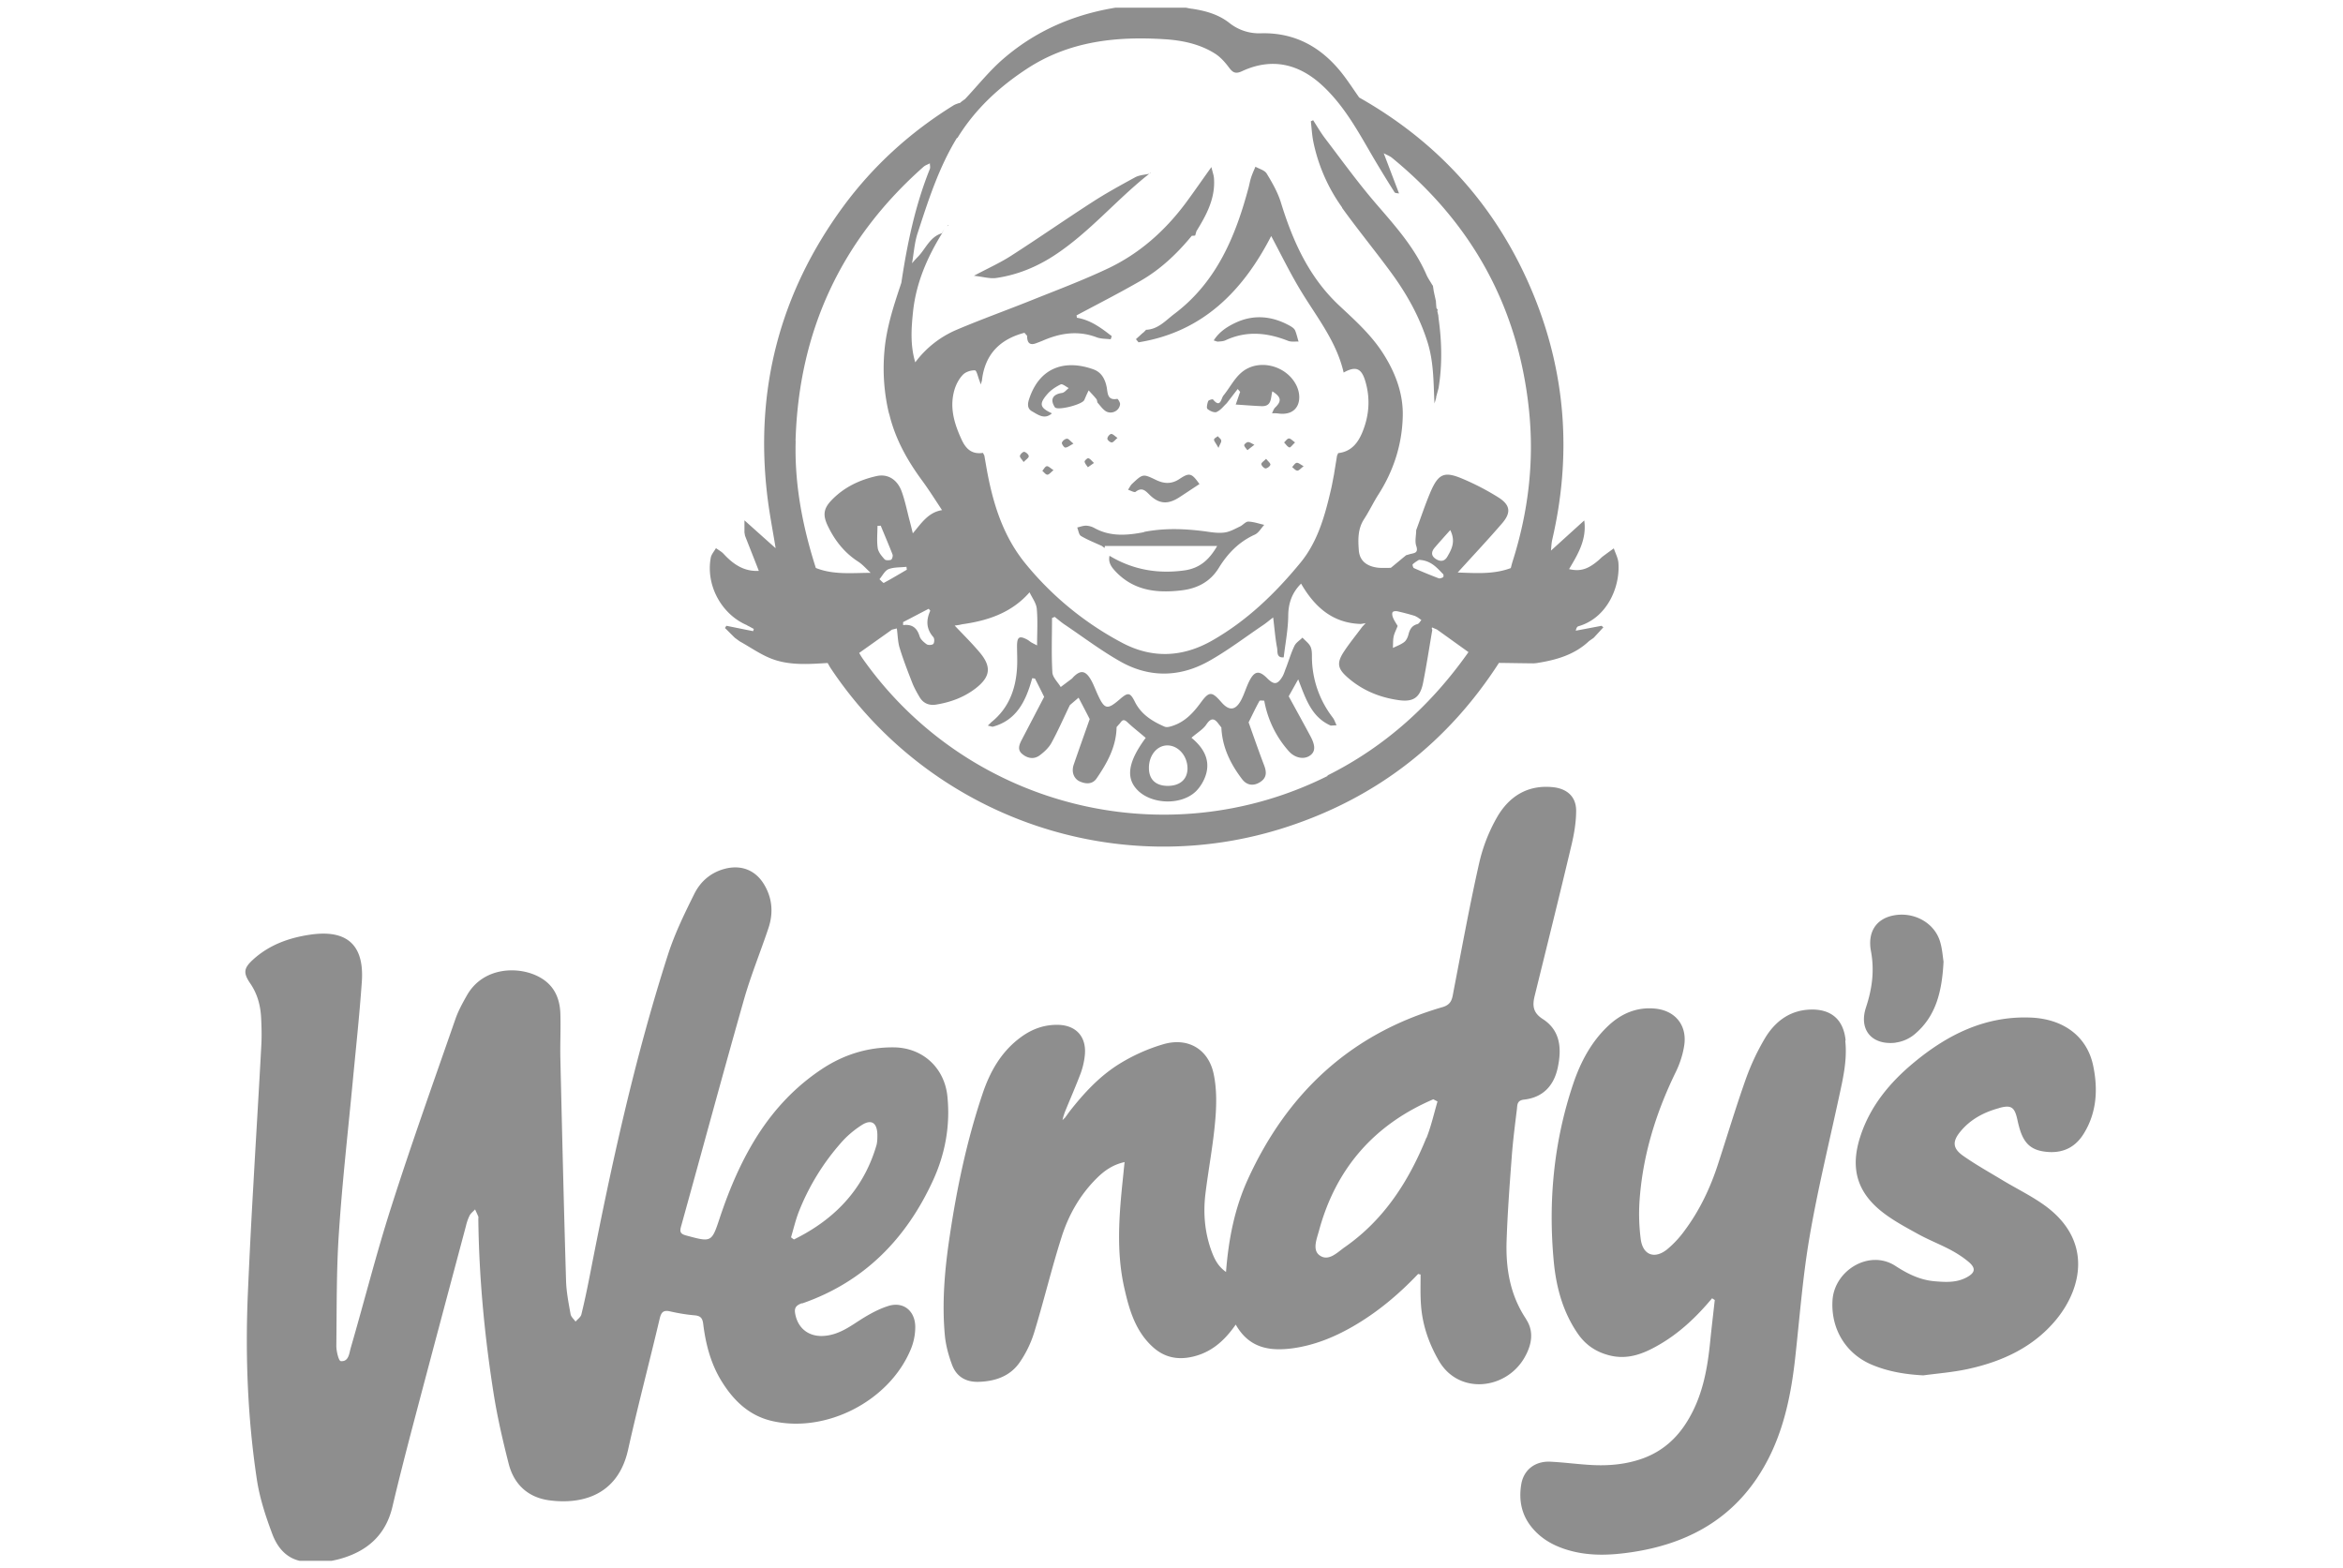 <svg width="127" height="85" viewBox="0 0 127 85" fill="none" xmlns="http://www.w3.org/2000/svg"><g clip-path="url(#clip0_10_279)"><g clip-path="url(#clip1_10_279)"><path d="M43.467 70.653c3.367-1.163 5.66-3.506 7.118-6.697.653-1.433.93-2.96.767-4.543-.164-1.551-1.351-2.632-2.91-2.644-1.438-.013-2.75.408-3.938 1.206-1.389.93-2.507 2.117-3.411 3.518-.905 1.413-1.552 2.94-2.08 4.523-.44 1.332-.446 1.32-1.822.949-.283-.076-.358-.176-.283-.459 1.144-4.115 2.256-8.242 3.424-12.35.371-1.295.886-2.551 1.313-3.827.283-.829.226-1.646-.238-2.406-.478-.785-1.27-1.068-2.155-.823-.748.207-1.288.691-1.615 1.345-.528 1.061-1.055 2.142-1.42 3.266-1.815 5.642-3.078 11.422-4.209 17.227-.15.772-.308 1.545-.496 2.311-.038.145-.207.258-.314.384-.094-.132-.245-.258-.27-.402-.107-.597-.227-1.2-.245-1.803-.12-4.009-.214-8.023-.308-12.031-.019-.81.025-1.62 0-2.438-.025-.892-.37-1.614-1.206-2.035-1.125-.572-2.985-.496-3.851 1.011-.233.409-.465.83-.622 1.27-1.181 3.398-2.394 6.784-3.487 10.208-.81 2.526-1.457 5.101-2.199 7.652-.082.289-.107.754-.54.71-.113-.013-.239-.534-.239-.823.025-2.073 0-4.153.145-6.22.182-2.72.49-5.428.747-8.141.17-1.797.365-3.588.49-5.384.164-2.381-1.244-2.777-2.808-2.545-1.156.17-2.23.56-3.103 1.364-.497.458-.522.71-.139 1.275.384.559.553 1.18.59 1.84.026.497.039.993.013 1.49-.132 2.5-.289 4.994-.427 7.494a393.296 393.296 0 00-.308 6.075c-.138 3.343-.006 6.672.49 9.977.151 1.011.478 2.01.842 2.977.283.748.798 1.37 1.69 1.483a.196.196 0 01.013.12h1.35c-.018-.045-.012-.082.007-.126.194-.044.396-.076.59-.132 1.477-.408 2.494-1.282 2.859-2.834.32-1.357.666-2.707 1.018-4.058.98-3.719 1.972-7.432 2.965-11.151a2.62 2.62 0 01.2-.572c.064-.125.196-.22.296-.333.057.126.12.258.176.39.012.038 0 .088 0 .132.038 3.16.333 6.301.823 9.417.201 1.288.496 2.563.817 3.826.282 1.13 1.043 1.847 2.205 2.004 1.64.22 3.7-.176 4.272-2.74.527-2.368 1.15-4.717 1.709-7.086.081-.358.194-.502.571-.414.44.1.886.176 1.332.213.34.032.427.17.465.497.132 1.055.396 2.08.949 3.003.647 1.074 1.501 1.928 2.764 2.224 2.959.69 6.395-1.093 7.545-3.908a3.17 3.17 0 00.232-1.175c0-.88-.64-1.413-1.476-1.143-.628.2-1.219.559-1.772.923-.521.34-1.03.635-1.658.691-.817.076-1.426-.364-1.59-1.137-.069-.32-.031-.496.358-.634l-.006.019zm-.427-3.468a2.684 2.684 0 01-.163-.12c.138-.465.25-.948.427-1.4a12.648 12.648 0 012.28-3.72c.32-.37.71-.697 1.119-.96.527-.34.841-.133.854.514 0 .201 0 .415-.057.603-.71 2.394-2.286 4.009-4.473 5.083h.013zM82.725 71.5c-.873-1.3-1.112-2.746-1.061-4.247.05-1.508.163-3.016.276-4.517.063-.873.176-1.747.283-2.62.025-.226 0-.471.383-.515 1.018-.113 1.615-.741 1.828-1.721.22-1.024.163-2.023-.816-2.651-.528-.34-.56-.73-.434-1.244.672-2.727 1.35-5.453 1.998-8.186.144-.61.251-1.238.251-1.86 0-.747-.477-1.18-1.225-1.269-1.407-.157-2.425.503-3.078 1.652a9.081 9.081 0 00-.962 2.5c-.515 2.281-.93 4.58-1.375 6.874-.076.383-.076.741-.604.892-4.988 1.445-8.424 4.668-10.554 9.342-.71 1.558-1.043 3.229-1.18 5.013-.447-.314-.63-.716-.786-1.131-.37-1.011-.459-2.06-.327-3.129.163-1.319.415-2.626.528-3.945.075-.842.088-1.727-.088-2.544-.289-1.338-1.401-1.98-2.72-1.596a9.75 9.75 0 00-2.381 1.062c-1.08.666-1.941 1.602-2.72 2.6l-.227.315c-.05.044-.094.094-.144.138l.056-.22c.026-.069.044-.138.07-.207.288-.71.596-1.407.866-2.124.12-.333.201-.697.227-1.049.062-.942-.497-1.539-1.445-1.564-.748-.019-1.414.22-2.017.66-1.087.791-1.703 1.903-2.11 3.14-.83 2.482-1.37 5.04-1.754 7.621-.27 1.784-.433 3.581-.27 5.39.05.553.201 1.106.396 1.627.239.629.741.93 1.432.911.899-.025 1.71-.301 2.23-1.055.34-.49.61-1.05.786-1.62.528-1.722.942-3.469 1.489-5.184.377-1.187.992-2.268 1.885-3.16.414-.414.873-.747 1.526-.892-.038.346-.063.628-.094.917-.207 1.98-.364 3.958.082 5.918.263 1.169.596 2.319 1.526 3.173.566.521 1.219.71 1.992.578 1.112-.195 1.878-.855 2.519-1.778.722 1.275 1.828 1.457 3.11 1.282 1.156-.164 2.211-.591 3.21-1.163 1.338-.766 2.506-1.746 3.568-2.864.044.012.088.025.132.031 0 .565-.019 1.13.025 1.69.082 1.068.427 2.054.968 2.99 1.074 1.847 3.612 1.57 4.624-.15.39-.666.565-1.42.094-2.118l.012.007zm-5.409-9.832c-.955 2.356-2.293 4.442-4.416 5.924-.409.283-.88.804-1.37.452-.408-.288-.157-.892-.037-1.331.917-3.393 3.003-5.761 6.2-7.13.076.043.151.08.226.118-.194.66-.345 1.339-.596 1.973l-.007-.006zm22.723-5.283c-.113-1.113-.772-1.697-1.897-1.665-1.118.031-1.922.64-2.469 1.545a12.724 12.724 0 00-1.055 2.256c-.54 1.526-1.005 3.078-1.508 4.617-.415 1.269-.986 2.469-1.784 3.543a5.58 5.58 0 01-.961 1.037c-.691.553-1.326.301-1.433-.572a10.7 10.7 0 01-.069-1.954c.157-2.506.88-4.856 1.98-7.105.213-.44.37-.924.445-1.401.176-1.093-.465-1.904-1.564-2.017-.999-.1-1.853.264-2.576.955-.904.861-1.47 1.935-1.866 3.097-1.061 3.142-1.37 6.377-1.061 9.663.132 1.394.496 2.745 1.319 3.926.42.597.974.968 1.683 1.15 1.056.276 1.96-.126 2.815-.635 1.074-.64 1.966-1.501 2.764-2.456l.145.094c-.082.741-.17 1.477-.245 2.218-.151 1.533-.421 3.028-1.257 4.372-.578.936-1.357 1.615-2.387 1.992-.88.32-1.797.408-2.727.364-.76-.037-1.52-.144-2.286-.182-.836-.044-1.464.44-1.59 1.244-.138.854.02 1.658.597 2.343.477.572 1.093.93 1.79 1.156 1.213.396 2.438.34 3.676.15 2.77-.426 5.1-1.614 6.703-3.982 1.32-1.954 1.822-4.184 2.08-6.49.244-2.192.408-4.404.778-6.571.434-2.544 1.05-5.064 1.596-7.59.22-1.01.459-2.022.346-3.071l.018-.032zm8.331 3.668c.653-.176.829-.044.98.635a6.3 6.3 0 00.132.521c.257.842.691 1.175 1.564 1.232.848.05 1.483-.302 1.916-1.018.697-1.143.76-2.4.496-3.663-.333-1.595-1.62-2.544-3.417-2.607-2.431-.088-4.461.917-6.276 2.419-1.319 1.087-2.4 2.38-2.934 4.046-.553 1.715-.17 3.034 1.263 4.127.584.446 1.25.798 1.897 1.156.553.302 1.143.534 1.696.823.358.189.704.408 1.012.666.421.352.37.603-.126.86-.547.283-1.131.246-1.721.195-.786-.069-1.464-.408-2.111-.829-1.407-.917-3.311.233-3.412 1.866-.094 1.533.71 2.896 2.143 3.493.886.37 1.809.521 2.777.572.804-.107 1.614-.17 2.399-.34 1.866-.402 3.569-1.18 4.806-2.682 1.408-1.709 1.973-4.31-.622-6.188-.722-.522-1.545-.917-2.311-1.382-.71-.428-1.439-.836-2.118-1.313-.565-.402-.584-.773-.144-1.307.546-.666 1.281-1.055 2.104-1.275l.007-.007zM40.496 33.901c.125.05.238.126.364.188l-.038.12c-.483-.094-.967-.195-1.45-.29-.026.039-.051.083-.076.12.182.176.358.358.54.534.088.063.17.126.258.189.534.295 1.042.653 1.602.892 1.011.433 2.098.345 3.166.282.056.095.107.195.17.29 5.39 8.085 15.536 11.622 24.764 8.581 4.857-1.596 8.676-4.573 11.453-8.877.622.007 1.244.02 1.872.025l.15-.012c1.056-.163 2.068-.44 2.872-1.206l-.013.012c.088-.063.176-.12.258-.182.176-.188.346-.377.521-.565l-.1-.082-1.395.264c.032-.164.082-.22.138-.239 1.527-.433 2.268-2.08 2.174-3.424-.019-.27-.163-.534-.251-.798a37.4 37.4 0 00-.61.446c-.069.057-.131.12-.2.183-.591.508-1 .634-1.615.496.477-.804.967-1.602.823-2.639-.654.59-1.225 1.112-1.803 1.634v-.02c.019-.188.025-.389.069-.577 1.049-4.517.748-8.946-1.005-13.243-1.904-4.662-5.07-8.236-9.461-10.718-.283-.402-.553-.817-.849-1.206-1.13-1.483-2.588-2.33-4.491-2.274a2.577 2.577 0 01-1.678-.547C66.058.781 65.35.586 64.607.473c-.044 0-.088-.013-.138-.019a9.779 9.779 0 00-3.23-.138c-.05 0-.1.012-.15.012-2.507.302-4.774 1.194-6.697 2.853-.76.653-1.388 1.45-2.08 2.186-.05.037-.106.075-.156.113l.012-.013c-.05.044-.107.088-.157.132L52 5.58c-.101.038-.214.07-.308.126-2.344 1.451-4.354 3.273-5.987 5.49-3.443 4.694-4.806 9.946-4.109 15.72.113.935.295 1.859.446 2.788l-.012-.012v.012c-.535-.477-1.075-.96-1.678-1.501v.66c.013.056.019.113.032.176.245.628.496 1.256.747 1.903-.81.044-1.395-.364-1.916-.93-.113-.119-.27-.2-.408-.301-.094.17-.239.326-.277.502-.289 1.502.578 3.097 1.98 3.682l-.013.006zm31.461 8.16c-8.807 4.398-19.537 1.684-25.21-6.382a4.437 4.437 0 01-.176-.289l1.778-1.263c.088-.019.175-.044.263-.063.05.352.05.717.151 1.05.195.64.44 1.269.685 1.897.107.27.251.527.396.772.207.352.534.472.923.403.767-.126 1.477-.39 2.098-.861.83-.635.899-1.194.214-1.992-.42-.496-.886-.954-1.332-1.426l.258-.037a4.4 4.4 0 01.176-.038c1.388-.195 2.663-.628 3.625-1.728.138.296.358.578.39.88.062.64.018 1.288.018 1.998-.15-.076-.226-.114-.302-.157-.075-.044-.144-.107-.22-.151-.433-.233-.559-.157-.565.32 0 .402.025.81 0 1.206-.069 1.163-.452 2.187-1.388 2.94-.063.063-.132.126-.195.189.088.019.176.044.258.063 1.319-.352 1.815-1.42 2.148-2.633l.15.02c.17.332.334.659.497.992-.402.773-.804 1.54-1.206 2.312-.138.264-.27.553.025.791.283.233.628.296.936.07.245-.183.497-.415.641-.679.364-.666.666-1.363.999-2.048.157-.132.308-.264.471-.402.22.42.415.791.603 1.162-.289.823-.584 1.646-.867 2.47-.132.389 0 .76.333.91.333.15.691.157.911-.17.572-.835 1.062-1.715 1.08-2.77l.013-.025c.038-.038.07-.076.1-.113.133-.113.195-.39.46-.145.32.302.672.572 1.005.86-.968 1.308-1.1 2.193-.415 2.86.754.734 2.3.803 3.103.069.277-.258.503-.648.597-1.012.214-.823-.232-1.451-.804-1.922.314-.277.628-.453.804-.717.277-.414.465-.32.691 0 .044.05.082.107.126.157.044 1.062.49 1.973 1.118 2.796.233.314.578.408.955.182.39-.232.39-.546.245-.923-.295-.773-.565-1.552-.842-2.33.195-.39.377-.786.59-1.163.02-.038.17-.013.258-.013a5.585 5.585 0 001.338 2.746c.34.377.83.452 1.144.226.289-.201.301-.522.031-1.03-.39-.73-.791-1.452-1.187-2.18.157-.277.308-.553.515-.918.408 1.05.716 2.048 1.765 2.507l.315-.019c-.07-.138-.114-.289-.201-.408a5.4 5.4 0 01-1.131-3.097c-.013-.245.019-.516-.07-.73-.081-.2-.295-.345-.446-.514-.144.144-.345.264-.433.44-.182.376-.302.785-.452 1.18-.07.164-.113.34-.201.49-.27.447-.459.46-.83.089-.427-.428-.678-.402-.954.132-.176.339-.277.716-.453 1.049-.308.578-.653.603-1.074.119-.515-.59-.66-.603-1.118.025-.396.54-.83 1.011-1.47 1.238-.157.056-.358.12-.49.063-.666-.29-1.27-.66-1.615-1.358-.251-.502-.37-.508-.792-.144-.71.616-.848.584-1.244-.295-.119-.264-.22-.547-.37-.792-.283-.458-.54-.477-.911-.113-.032.032-.057.07-.094.1l-.603.453c-.157-.264-.44-.522-.453-.798-.056-.98-.019-1.96-.019-2.94l.145-.063c.188.145.364.302.565.434.987.666 1.942 1.388 2.972 1.972 1.558.892 3.204.88 4.768.02 1.037-.573 1.985-1.301 2.972-1.967.182-.12.345-.264.565-.427.076.603.113 1.13.214 1.652.037.195-.05.546.358.509.088-.754.239-1.508.245-2.262.006-.697.22-1.256.697-1.734.723 1.25 1.696 2.142 3.235 2.186a3.46 3.46 0 00.264-.044c-.063.07-.125.132-.188.202-.333.452-.691.885-.999 1.356-.396.61-.333.918.226 1.401.785.685 1.715 1.068 2.74 1.213.816.12 1.18-.145 1.337-.955.189-.949.333-1.904.497-2.858-.032-.038-.032-.082-.013-.126l.264.113c.572.408 1.137.817 1.709 1.225-2.004 2.846-4.51 5.12-7.64 6.684v.032zm-21.353-7.5c.056.063.044.289-.019.345-.075.063-.276.07-.358.013-.157-.113-.333-.264-.383-.44-.139-.446-.402-.66-.892-.597v-.163c.465-.239.923-.484 1.388-.723.031.044.088.095.082.113-.239.528-.214 1.006.195 1.452h-.013zm-2.689-2.965c-.038.018-.163-.133-.245-.202.163-.188.289-.464.496-.546.296-.113.641-.088.968-.126l.019.157c-.409.239-.817.484-1.238.71v.007zm.39-1.257c-.107.038-.302.044-.358-.025-.158-.176-.34-.39-.371-.61-.057-.389-.013-.797-.013-1.2.057 0 .12-.006.176-.012.214.521.44 1.043.641 1.564.031.076-.025.258-.075.277v.006zm13.971 11.283c0-.685.44-1.219 1-1.219.59 0 1.086.566 1.092 1.238 0 .59-.395.949-1.061.955-.66 0-1.03-.346-1.03-.968v-.006zm15.945-10.51c.031.031.031.157 0 .176-.07.037-.176.081-.239.056a25.19 25.19 0 01-1.344-.553c-.044-.018-.088-.188-.063-.207.12-.107.264-.195.34-.239.646.032.967.421 1.306.773v-.006zm-.446-1.439c.276-.32.553-.628.835-.942.302.61.082 1.03-.157 1.438-.15.264-.377.29-.628.126-.276-.182-.239-.402-.05-.622zm-1.043 3.738c.113.038.207.126.314.195-.069.075-.132.2-.213.22-.308.081-.421.295-.49.571-.038.145-.114.315-.227.402-.182.139-.408.22-.615.32.012-.2 0-.407.037-.602.038-.195.139-.37.22-.59-.094-.158-.194-.302-.257-.466-.038-.088-.057-.238-.007-.289.05-.056.195-.056.29-.031.32.075.64.157.954.258l-.006.012zM51.892 7.484c.961-1.564 2.255-2.764 3.782-3.763 2.28-1.49 4.818-1.76 7.432-1.596.948.057 1.916.251 2.751.78.29.181.54.464.748.74.201.27.346.384.704.22 1.595-.747 3.072-.433 4.372.773 1.213 1.125 1.966 2.55 2.783 3.945.365.616.741 1.232 1.125 1.835.031.056.157.05.245.069l-.83-2.18c.151.082.32.144.446.245 4.329 3.543 6.842 8.073 7.426 13.658.295 2.82-.038 5.56-.898 8.255-.032.106-.057.213-.088.326-.936.352-1.91.27-2.877.24.804-.887 1.62-1.754 2.4-2.658.502-.578.458-.993-.176-1.401a13.573 13.573 0 00-1.967-1.024c-.98-.415-1.3-.277-1.728.71-.288.678-.521 1.382-.779 2.079 0 .283-.081.59 0 .842.157.446-.17.39-.39.471-.05.013-.106.031-.156.044-.276.226-.553.459-.83.685-.225 0-.452.012-.672-.006-.64-.07-1.017-.384-1.061-.937-.044-.584-.063-1.162.282-1.696.283-.433.503-.905.78-1.338.829-1.294 1.287-2.733 1.319-4.247.031-1.193-.383-2.318-1.037-3.354-.647-1.03-1.533-1.822-2.4-2.633-1.652-1.545-2.525-3.5-3.172-5.604-.17-.546-.465-1.061-.767-1.558-.113-.182-.402-.251-.61-.37-.08.194-.169.383-.232.578-.056.17-.087.345-.131.521-.71 2.67-1.74 5.152-4.034 6.88-.465.351-.88.841-1.539.86v.012l-.138.139c-.032.018-.063.05-.094.075-.1.094-.208.189-.308.283.044.056.094.113.138.17 3.468-.553 5.66-2.777 7.193-5.761.547 1.024 1.043 2.048 1.634 3.015.86 1.413 1.91 2.714 2.293 4.385.64-.358.955-.245 1.162.427.289.936.232 1.866-.132 2.77-.245.61-.61 1.088-1.326 1.17-.018.043-.043.094-.062.138l-.151.923c-.006.05-.013.1-.025.15-.05.246-.088.485-.145.73-.333 1.432-.716 2.852-1.67 4.008-1.364 1.658-2.897 3.14-4.788 4.215-1.615.917-3.267.974-4.888.107a17.03 17.03 0 01-5.233-4.297c-1.231-1.514-1.771-3.311-2.104-5.19l-.114-.653-.075-.144c-.578.088-.91-.189-1.15-.704-.408-.88-.678-1.771-.389-2.733.088-.289.245-.584.452-.798.151-.157.44-.25.654-.238.094.006.163.364.245.559.025.069.044.138.069.207.019-.069.044-.144.063-.213.157-1.408.96-2.237 2.305-2.589l.145.164c-.005.38.146.519.452.414.126-.044.251-.094.377-.144.955-.421 1.929-.572 2.94-.189.233.088.503.076.76.107.02-.056.038-.113.057-.17-.566-.44-1.137-.873-1.891-.998a.434.434 0 00-.019-.126c1.162-.622 2.337-1.219 3.48-1.879 1.08-.622 1.98-1.476 2.77-2.437.064 0 .12-.006.183-.013.025-.081.044-.157.07-.238.546-.886 1.036-1.79.948-2.884-.013-.157-.076-.314-.138-.59-.522.728-.949 1.35-1.401 1.96-1.131 1.514-2.52 2.745-4.235 3.55-1.357.64-2.764 1.168-4.159 1.727-1.331.534-2.682 1.017-4.001 1.577a5.449 5.449 0 00-2.256 1.771c-.282-.948-.213-1.86-.12-2.751.164-1.54.761-2.928 1.572-4.241.043-.088.087-.182.131-.27-.044.088-.094.176-.138.264-.666.2-.88.854-1.313 1.288-.107.106-.207.226-.308.339.1-.547.132-1.118.308-1.646.578-1.772 1.144-3.543 2.13-5.152l.019.013zM43.122 23.9c.17-5.95 2.475-10.913 6.942-14.864.094-.082.226-.12.339-.183v.013c0 .094.031.207 0 .289-.798 1.985-1.231 4.065-1.546 6.17l-.056.169c-.383 1.15-.754 2.293-.86 3.518a10.52 10.52 0 00.232 3.348c.018.057.037.114.05.17.333 1.326.992 2.482 1.797 3.568.364.503.697 1.03 1.042 1.552-.76.12-1.137.735-1.583 1.257-.056-.22-.106-.434-.163-.647-.145-.54-.251-1.094-.44-1.615-.238-.66-.76-.974-1.357-.842-.93.207-1.778.61-2.45 1.313-.42.44-.477.785-.22 1.345.377.804.905 1.489 1.665 1.979.251.163.452.402.679.609-1 0-2.01.12-2.972-.264-.716-2.236-1.162-4.53-1.093-6.885h-.006zm59.625 32.611a2.033 2.033 0 001.018-.44c1.181-.98 1.501-2.343 1.583-3.951-.044-.27-.069-.704-.195-1.106-.326-1.043-1.489-1.64-2.607-1.376-.854.201-1.326.886-1.131 1.923.195 1.055.063 2.029-.27 3.04-.402 1.22.32 2.06 1.602 1.916v-.006zM72.743 11.26c.835 1.162 1.746 2.274 2.594 3.424.886 1.193 1.609 2.468 2.055 3.907.308 1.011.308 2.035.352 3.06 0 .075.012.15.012.22.031-.101.057-.202.088-.296 0-.044.006-.081.019-.125l.113-.415c.207-1.263.176-2.526 0-3.782 0-.05-.013-.1-.013-.15l-.056-.246c.006-.019.031-.044.025-.056a.573.573 0 00-.07-.1 7.253 7.253 0 01-.03-.384c-.026-.107-.044-.207-.07-.314-.019-.076-.031-.157-.05-.233-.013-.1-.031-.2-.044-.301h-.019c-.113-.201-.251-.39-.339-.597-.64-1.464-1.684-2.626-2.714-3.82-.98-1.137-1.86-2.356-2.764-3.543-.239-.314-.44-.66-.653-.993l-.126.057c.044.377.063.754.138 1.125a9.33 9.33 0 001.558 3.549l-.006.013zm-18.74 3.807c1.124-.164 2.16-.585 3.11-1.2 1.928-1.25 3.392-3.04 5.182-4.448-.257.056-.534.069-.76.188-.785.428-1.577.861-2.324 1.345-1.49.961-2.94 1.972-4.43 2.927-.59.377-1.237.666-1.99 1.068.508.057.872.17 1.212.12zm-2.589-2.878l-.063.063a.25.25 0 00.05-.019c.007-.006.007-.025.013-.044zm-.063.063l-.069.07.07-.07zM62.364 9.35l-.056.056c.012 0 .031-.012.044-.019.006-.006.006-.025.012-.037zm-.351 19.494c-.911.176-1.829.257-2.695-.226a1.04 1.04 0 00-.453-.126c-.157 0-.32.063-.477.1.069.158.088.39.207.46.358.213.748.364 1.13.54.051.037.095.075.145.106a.201.201 0 00.013-.107h6.094c-.459.798-.987 1.213-1.778 1.326-1.451.201-2.802-.038-4.059-.792-.075.346.082.585.315.836.98 1.043 2.21 1.194 3.543 1.043.88-.094 1.596-.459 2.067-1.225.483-.785 1.093-1.414 1.954-1.803.207-.095.339-.346.508-.528-.289-.063-.578-.17-.867-.176-.144 0-.289.189-.446.264-.27.126-.546.289-.841.327-.327.044-.673-.007-1.006-.057-1.124-.15-2.236-.195-3.36.025l.006.013zm-3.236-7.168a7.71 7.71 0 01.233-.515c.144.157.289.307.42.47.038.051.038.126.057.19.138.15.251.32.408.439.308.232.773.038.817-.346.013-.094-.12-.301-.15-.295-.54.1-.516-.301-.572-.622-.088-.446-.283-.823-.73-.98-1.406-.502-2.814-.213-3.435 1.49-.095.263-.214.608.119.79.326.183.678.465 1.074.107-.647-.301-.71-.502-.264-1.024.195-.232.471-.414.742-.546.087-.044.289.125.433.2-.12.095-.232.246-.364.265-.453.063-.635.308-.446.672.019.038.037.082.069.113.176.176 1.489-.163 1.583-.402l.006-.006zm7.175.647c.207-.082.364-.302.54-.465.2-.258.396-.515.597-.773.044.05.088.1.132.157-.082.226-.157.453-.24.685.504.031.95.07 1.402.088.572.019.484-.465.584-.804.484.308.515.527.15.88-.08.075-.112.2-.169.307.113 0 .226 0 .333.013 1.125.157 1.345-.804.986-1.527-.54-1.087-2.06-1.47-2.971-.697-.396.333-.64.835-.98 1.25-.132.163-.157.71-.566.214-.025-.026-.245.031-.263.094-.05.132-.1.37-.038.42.132.114.377.22.509.164l-.006-.006zm.47-3.876c1.144-.534 2.269-.421 3.406.031.17.063.37.025.559.038-.063-.208-.107-.415-.189-.61-.043-.094-.15-.17-.245-.226-.936-.534-1.928-.653-2.908-.22-.465.208-.943.497-1.257.993.113.031.176.069.239.063.132-.013.276-.013.396-.07zm-5.276 8.098c.138.043.339.163.408.113.358-.277.54-.05.779.182.503.483.98.509 1.583.12.352-.227.704-.466 1.1-.723-.421-.59-.535-.641-1.081-.277-.434.29-.836.264-1.27.057-.709-.34-.709-.346-1.3.207-.094.088-.144.214-.22.32zm9.052-2.564c-.144-.1-.245-.22-.332-.213-.095 0-.176.138-.264.213.094.095.175.233.289.27.056.02.17-.144.307-.27zm-10.177-.213c0 .081.15.213.239.213.088 0 .176-.132.314-.245-.15-.1-.258-.226-.346-.213-.081.006-.207.163-.2.245h-.007zm-2.463.22c-.018.075.12.27.183.27.125 0 .245-.107.446-.214-.17-.132-.264-.27-.352-.264-.1 0-.252.12-.27.208h-.007zm-2.035.502c-.07-.012-.22.126-.239.22-.012.082.107.188.201.333.132-.138.283-.232.277-.314 0-.088-.145-.22-.245-.239h.006zm.974 1.03c.094.076.182.208.276.208.094 0 .189-.132.333-.245-.163-.1-.276-.226-.364-.214-.094.013-.164.164-.245.252zm13.538-.207c.094.07.189.195.29.195.087 0 .181-.12.338-.239-.176-.094-.289-.2-.377-.182-.094.013-.163.145-.245.226h-.006zm-1.665-.163c0 .088.145.232.226.239.088 0 .245-.113.264-.201.013-.076-.125-.183-.232-.32-.12.125-.264.213-.258.288v-.006zm-9.58-.132c.012.107.113.207.176.308.094-.063.188-.132.333-.233-.132-.12-.208-.232-.308-.257-.05-.013-.208.132-.201.188v-.006zm8.65-.886c.02.1.114.182.176.27.076-.063.157-.125.377-.295-.15-.07-.251-.15-.345-.145-.076 0-.214.126-.207.17zm-1.633-.308c-.013.076.082.164.239.453.081-.208.163-.308.15-.396-.012-.088-.119-.157-.188-.239-.069.063-.195.113-.2.182z" fill="#8E8E8E"/></g></g><defs><clipPath id="clip0_10_279"><path fill="#fff" transform="translate(0 .416)" d="M0 0h126.903v84.183H0z"/></clipPath><clipPath id="clip1_10_279"><path fill="#fff" transform="translate(13.293 .247)" d="M0 0h100.316v84.522H0z"/></clipPath></defs></svg>